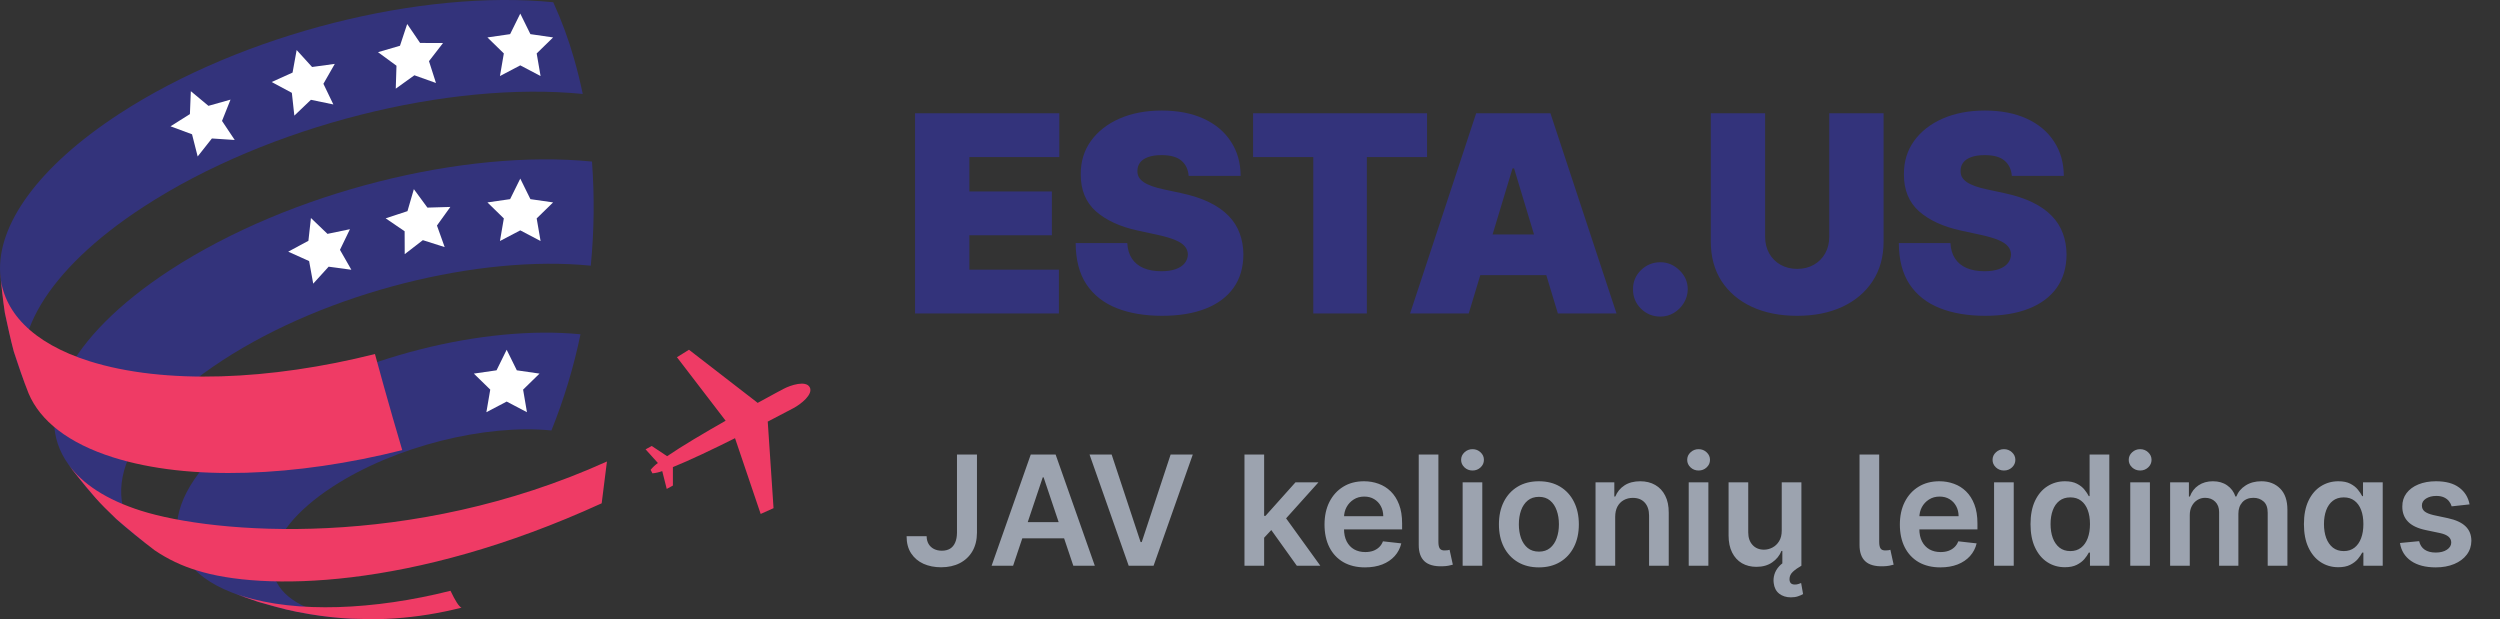 <svg xmlns="http://www.w3.org/2000/svg" width="327" height="81" viewBox="0 0 327 81" fill="none"><rect x="0" y="0" width="327" height="81" fill="#333333" stroke="none"/><path d="M119.688 41V14.818H138.557V20.546H126.795V25.046H137.585V30.773H126.795V35.273H138.506V41H119.688ZM155.476 23C155.407 22.148 155.088 21.483 154.517 21.006C153.954 20.528 153.098 20.29 151.947 20.29C151.214 20.29 150.613 20.379 150.145 20.558C149.684 20.729 149.344 20.963 149.122 21.261C148.9 21.56 148.785 21.901 148.777 22.284C148.76 22.599 148.815 22.885 148.943 23.141C149.079 23.388 149.292 23.614 149.582 23.818C149.872 24.014 150.243 24.193 150.694 24.355C151.146 24.517 151.683 24.662 152.305 24.79L154.453 25.25C155.902 25.557 157.142 25.962 158.173 26.465C159.204 26.967 160.048 27.56 160.704 28.241C161.361 28.915 161.842 29.673 162.149 30.517C162.464 31.361 162.626 32.281 162.635 33.278C162.626 35 162.196 36.457 161.344 37.651C160.491 38.844 159.273 39.751 157.687 40.374C156.111 40.996 154.214 41.307 151.998 41.307C149.723 41.307 147.737 40.97 146.041 40.297C144.354 39.624 143.041 38.588 142.104 37.19C141.175 35.784 140.706 33.986 140.697 31.796H147.447C147.49 32.597 147.69 33.27 148.048 33.815C148.406 34.361 148.909 34.774 149.557 35.055C150.213 35.337 150.993 35.477 151.896 35.477C152.655 35.477 153.29 35.383 153.801 35.196C154.312 35.008 154.7 34.749 154.964 34.416C155.229 34.084 155.365 33.705 155.373 33.278C155.365 32.878 155.233 32.528 154.977 32.23C154.73 31.923 154.321 31.651 153.75 31.412C153.179 31.165 152.407 30.935 151.436 30.722L148.828 30.159C146.51 29.656 144.682 28.817 143.344 27.641C142.014 26.456 141.354 24.841 141.362 22.796C141.354 21.134 141.797 19.68 142.692 18.436C143.595 17.183 144.844 16.207 146.437 15.508C148.04 14.81 149.876 14.46 151.947 14.46C154.061 14.46 155.889 14.814 157.432 15.521C158.974 16.229 160.163 17.226 160.998 18.513C161.842 19.791 162.268 21.287 162.277 23H155.476ZM163.903 20.546V14.818H186.658V20.546H178.783V41H171.778V20.546H163.903ZM192.11 41H184.439L193.081 14.818H202.797L211.439 41H203.769L198.042 22.028H197.837L192.11 41ZM190.678 30.671H205.099V35.989H190.678V30.671ZM217.179 41.409C216.19 41.409 215.342 41.064 214.635 40.374C213.936 39.675 213.591 38.827 213.599 37.83C213.591 36.858 213.936 36.027 214.635 35.337C215.342 34.646 216.19 34.301 217.179 34.301C218.116 34.301 218.943 34.646 219.659 35.337C220.383 36.027 220.75 36.858 220.758 37.83C220.75 38.494 220.575 39.099 220.234 39.645C219.902 40.182 219.467 40.612 218.93 40.936C218.393 41.251 217.809 41.409 217.179 41.409ZM239.265 14.818H246.373V31.591C246.373 33.585 245.896 35.311 244.942 36.769C243.996 38.217 242.675 39.338 240.978 40.131C239.282 40.915 237.314 41.307 235.072 41.307C232.814 41.307 230.836 40.915 229.14 40.131C227.444 39.338 226.123 38.217 225.177 36.769C224.24 35.311 223.771 33.585 223.771 31.591V14.818H230.879V30.977C230.879 31.787 231.058 32.511 231.416 33.151C231.774 33.781 232.268 34.276 232.899 34.633C233.538 34.992 234.263 35.17 235.072 35.17C235.89 35.17 236.615 34.992 237.246 34.633C237.876 34.276 238.371 33.781 238.728 33.151C239.086 32.511 239.265 31.787 239.265 30.977V14.818ZM263.145 23C263.077 22.148 262.757 21.483 262.186 21.006C261.624 20.528 260.767 20.29 259.617 20.29C258.884 20.29 258.283 20.379 257.814 20.558C257.354 20.729 257.013 20.963 256.791 21.261C256.57 21.56 256.455 21.901 256.446 22.284C256.429 22.599 256.485 22.885 256.613 23.141C256.749 23.388 256.962 23.614 257.252 23.818C257.541 24.014 257.912 24.193 258.364 24.355C258.816 24.517 259.353 24.662 259.975 24.79L262.122 25.25C263.571 25.557 264.811 25.962 265.843 26.465C266.874 26.967 267.718 27.56 268.374 28.241C269.03 28.915 269.512 29.673 269.818 30.517C270.134 31.361 270.296 32.281 270.304 33.278C270.296 35 269.865 36.457 269.013 37.651C268.161 38.844 266.942 39.751 265.357 40.374C263.78 40.996 261.884 41.307 259.668 41.307C257.392 41.307 255.407 40.97 253.711 40.297C252.023 39.624 250.711 38.588 249.773 37.19C248.844 35.784 248.375 33.986 248.367 31.796H255.117C255.159 32.597 255.36 33.27 255.718 33.815C256.076 34.361 256.578 34.774 257.226 35.055C257.882 35.337 258.662 35.477 259.566 35.477C260.324 35.477 260.959 35.383 261.47 35.196C261.982 35.008 262.37 34.749 262.634 34.416C262.898 34.084 263.034 33.705 263.043 33.278C263.034 32.878 262.902 32.528 262.647 32.23C262.399 31.923 261.99 31.651 261.419 31.412C260.848 31.165 260.077 30.935 259.105 30.722L256.497 30.159C254.179 29.656 252.351 28.817 251.013 27.641C249.684 26.456 249.023 24.841 249.032 22.796C249.023 21.134 249.466 19.68 250.361 18.436C251.265 17.183 252.513 16.207 254.107 15.508C255.709 14.81 257.546 14.46 259.617 14.46C261.73 14.46 263.559 14.814 265.101 15.521C266.644 16.229 267.833 17.226 268.668 18.513C269.512 19.791 269.938 21.287 269.946 23H263.145Z" fill="#33337B"></path><path d="M125.173 59.455H127.787V69.682C127.782 70.619 127.583 71.427 127.19 72.104C126.797 72.776 126.248 73.294 125.543 73.659C124.842 74.019 124.025 74.199 123.092 74.199C122.24 74.199 121.473 74.047 120.791 73.744C120.114 73.437 119.577 72.982 119.179 72.381C118.781 71.779 118.582 71.031 118.582 70.136H121.203C121.208 70.529 121.293 70.868 121.459 71.152C121.629 71.436 121.864 71.654 122.162 71.805C122.46 71.957 122.804 72.033 123.192 72.033C123.613 72.033 123.971 71.945 124.264 71.77C124.558 71.59 124.78 71.325 124.932 70.974C125.088 70.624 125.169 70.193 125.173 69.682V59.455ZM132.513 74H129.701L134.822 59.455H138.075L143.202 74H140.39L136.505 62.438H136.391L132.513 74ZM132.606 68.297H140.276V70.413H132.606V68.297ZM145.404 59.455L149.19 70.903H149.339L153.117 59.455H156.015L150.887 74H147.634L142.513 59.455H145.404ZM165.122 70.577L165.115 67.473H165.527L169.447 63.091H172.451L167.629 68.46H167.096L165.122 70.577ZM162.778 74V59.455H165.349V74H162.778ZM169.625 74L166.074 69.035L167.806 67.224L172.7 74H169.625ZM178.545 74.213C177.451 74.213 176.507 73.986 175.711 73.531C174.921 73.072 174.312 72.423 173.886 71.585C173.46 70.742 173.247 69.751 173.247 68.609C173.247 67.487 173.46 66.502 173.886 65.655C174.317 64.803 174.918 64.14 175.69 63.666C176.462 63.188 177.368 62.949 178.41 62.949C179.083 62.949 179.717 63.058 180.314 63.276C180.915 63.489 181.445 63.82 181.904 64.27C182.368 64.72 182.733 65.293 182.998 65.989C183.263 66.68 183.396 67.504 183.396 68.46V69.249H174.454V67.516H180.931C180.927 67.023 180.82 66.585 180.612 66.202C180.404 65.813 180.112 65.508 179.738 65.285C179.369 65.063 178.938 64.952 178.446 64.952C177.92 64.952 177.458 65.079 177.061 65.335C176.663 65.586 176.353 65.918 176.13 66.329C175.913 66.737 175.801 67.184 175.797 67.672V69.185C175.797 69.819 175.913 70.364 176.145 70.818C176.377 71.268 176.701 71.614 177.118 71.855C177.534 72.092 178.022 72.21 178.581 72.21C178.955 72.21 179.293 72.158 179.596 72.054C179.899 71.945 180.162 71.787 180.385 71.578C180.607 71.37 180.775 71.112 180.889 70.804L183.289 71.074C183.138 71.708 182.849 72.262 182.423 72.736C182.002 73.204 181.462 73.569 180.804 73.829C180.145 74.085 179.393 74.213 178.545 74.213ZM185.571 59.455H188.142V70.875C188.142 71.282 188.204 71.573 188.327 71.749C188.45 71.924 188.668 72.007 188.98 71.997C189.151 71.992 189.278 71.983 189.364 71.969C189.454 71.95 189.534 71.931 189.605 71.912L190.031 73.858C189.88 73.905 189.69 73.95 189.463 73.993C189.241 74.035 188.966 74.062 188.639 74.071C187.598 74.099 186.826 73.882 186.324 73.418C185.822 72.954 185.571 72.246 185.571 71.294V59.455ZM191.313 74V63.091H193.884V74H191.313ZM192.606 61.543C192.199 61.543 191.848 61.408 191.555 61.138C191.261 60.863 191.114 60.534 191.114 60.151C191.114 59.762 191.261 59.433 191.555 59.163C191.848 58.889 192.199 58.751 192.606 58.751C193.018 58.751 193.368 58.889 193.657 59.163C193.951 59.433 194.097 59.762 194.097 60.151C194.097 60.534 193.951 60.863 193.657 61.138C193.368 61.408 193.018 61.543 192.606 61.543ZM201.287 74.213C200.221 74.213 199.298 73.979 198.517 73.51C197.735 73.041 197.129 72.385 196.699 71.543C196.272 70.7 196.059 69.715 196.059 68.588C196.059 67.461 196.272 66.474 196.699 65.626C197.129 64.779 197.735 64.121 198.517 63.652C199.298 63.183 200.221 62.949 201.287 62.949C202.352 62.949 203.275 63.183 204.056 63.652C204.838 64.121 205.441 64.779 205.868 65.626C206.298 66.474 206.514 67.461 206.514 68.588C206.514 69.715 206.298 70.7 205.868 71.543C205.441 72.385 204.838 73.041 204.056 73.51C203.275 73.979 202.352 74.213 201.287 74.213ZM201.301 72.153C201.878 72.153 202.361 71.995 202.75 71.678C203.138 71.356 203.427 70.925 203.616 70.385C203.81 69.845 203.907 69.244 203.907 68.581C203.907 67.913 203.81 67.31 203.616 66.77C203.427 66.225 203.138 65.792 202.75 65.47C202.361 65.148 201.878 64.987 201.301 64.987C200.709 64.987 200.217 65.148 199.824 65.47C199.435 65.792 199.144 66.225 198.95 66.77C198.761 67.31 198.666 67.913 198.666 68.581C198.666 69.244 198.761 69.845 198.95 70.385C199.144 70.925 199.435 71.356 199.824 71.678C200.217 71.995 200.709 72.153 201.301 72.153ZM211.267 67.608V74H208.696V63.091H211.153V64.945H211.281C211.532 64.334 211.932 63.849 212.482 63.489C213.036 63.129 213.72 62.949 214.534 62.949C215.287 62.949 215.943 63.11 216.501 63.432C217.065 63.754 217.5 64.22 217.808 64.831C218.121 65.442 218.275 66.183 218.27 67.054V74H215.699V67.452C215.699 66.722 215.509 66.152 215.131 65.74C214.757 65.328 214.238 65.122 213.575 65.122C213.125 65.122 212.725 65.222 212.375 65.421C212.029 65.615 211.757 65.896 211.558 66.266C211.364 66.635 211.267 67.082 211.267 67.608ZM220.884 74V63.091H223.455V74H220.884ZM222.176 61.543C221.769 61.543 221.419 61.408 221.125 61.138C220.831 60.863 220.685 60.534 220.685 60.151C220.685 59.762 220.831 59.433 221.125 59.163C221.419 58.889 221.769 58.751 222.176 58.751C222.588 58.751 222.938 58.889 223.227 59.163C223.521 59.433 223.668 59.762 223.668 60.151C223.668 60.534 223.521 60.863 223.227 61.138C222.938 61.408 222.588 61.543 222.176 61.543ZM233.051 69.412V63.091H235.623V74H233.13V72.061H233.016C232.77 72.672 232.365 73.171 231.801 73.56C231.243 73.948 230.554 74.142 229.735 74.142C229.02 74.142 228.388 73.983 227.838 73.666C227.294 73.344 226.868 72.878 226.56 72.267C226.252 71.651 226.098 70.908 226.098 70.037V63.091H228.669V69.639C228.669 70.331 228.859 70.88 229.238 71.287C229.616 71.694 230.114 71.898 230.729 71.898C231.108 71.898 231.475 71.805 231.83 71.621C232.185 71.436 232.476 71.162 232.703 70.797C232.935 70.428 233.051 69.966 233.051 69.412ZM234.252 78.133C233.641 78.133 233.13 77.972 232.718 77.651C232.31 77.329 232.071 76.865 232 76.258C231.948 75.889 231.979 75.515 232.093 75.136C232.206 74.758 232.41 74.405 232.703 74.078C232.997 73.751 233.385 73.477 233.868 73.254L235.623 74C235.182 74.246 234.813 74.507 234.515 74.781C234.216 75.056 234.067 75.378 234.067 75.747C234.067 75.974 234.122 76.15 234.23 76.273C234.344 76.396 234.524 76.457 234.77 76.457C234.95 76.457 235.106 76.434 235.239 76.386C235.376 76.339 235.492 76.296 235.587 76.258L235.843 77.707C235.672 77.807 235.454 77.901 235.189 77.992C234.924 78.086 234.612 78.133 234.252 78.133ZM243.227 59.455H245.798V70.875C245.798 71.282 245.86 71.573 245.983 71.749C246.106 71.924 246.324 72.007 246.636 71.997C246.807 71.992 246.935 71.983 247.02 71.969C247.11 71.95 247.19 71.931 247.261 71.912L247.688 73.858C247.536 73.905 247.347 73.95 247.119 73.993C246.897 74.035 246.622 74.062 246.295 74.071C245.254 74.099 244.482 73.882 243.98 73.418C243.478 72.954 243.227 72.246 243.227 71.294V59.455ZM253.799 74.213C252.705 74.213 251.761 73.986 250.965 73.531C250.174 73.072 249.566 72.423 249.14 71.585C248.714 70.742 248.501 69.751 248.501 68.609C248.501 67.487 248.714 66.502 249.14 65.655C249.571 64.803 250.172 64.14 250.944 63.666C251.716 63.188 252.622 62.949 253.664 62.949C254.336 62.949 254.971 63.058 255.567 63.276C256.169 63.489 256.699 63.82 257.158 64.27C257.622 64.72 257.987 65.293 258.252 65.989C258.517 66.68 258.65 67.504 258.65 68.46V69.249H249.708V67.516H256.185C256.181 67.023 256.074 66.585 255.866 66.202C255.657 65.813 255.366 65.508 254.992 65.285C254.623 65.063 254.192 64.952 253.7 64.952C253.174 64.952 252.712 65.079 252.315 65.335C251.917 65.586 251.607 65.918 251.384 66.329C251.166 66.737 251.055 67.184 251.05 67.672V69.185C251.05 69.819 251.166 70.364 251.398 70.818C251.63 71.268 251.955 71.614 252.371 71.855C252.788 72.092 253.276 72.21 253.835 72.21C254.209 72.21 254.547 72.158 254.85 72.054C255.153 71.945 255.416 71.787 255.638 71.578C255.861 71.37 256.029 71.112 256.143 70.804L258.543 71.074C258.392 71.708 258.103 72.262 257.677 72.736C257.255 73.204 256.716 73.569 256.058 73.829C255.399 74.085 254.647 74.213 253.799 74.213ZM260.825 74V63.091H263.396V74H260.825ZM262.118 61.543C261.71 61.543 261.36 61.408 261.066 61.138C260.773 60.863 260.626 60.534 260.626 60.151C260.626 59.762 260.773 59.433 261.066 59.163C261.36 58.889 261.71 58.751 262.118 58.751C262.529 58.751 262.88 58.889 263.169 59.163C263.462 59.433 263.609 59.762 263.609 60.151C263.609 60.534 263.462 60.863 263.169 61.138C262.88 61.408 262.529 61.543 262.118 61.543ZM270.088 74.192C269.231 74.192 268.464 73.972 267.787 73.531C267.11 73.091 266.575 72.452 266.182 71.614C265.789 70.776 265.592 69.758 265.592 68.56C265.592 67.347 265.791 66.325 266.189 65.492C266.591 64.653 267.134 64.021 267.815 63.595C268.497 63.164 269.257 62.949 270.095 62.949C270.734 62.949 271.26 63.058 271.672 63.276C272.084 63.489 272.411 63.747 272.652 64.05C272.893 64.348 273.08 64.63 273.213 64.895H273.32V59.455H275.898V74H273.369V72.281H273.213C273.08 72.546 272.889 72.828 272.638 73.126C272.387 73.42 272.055 73.671 271.643 73.879C271.232 74.088 270.713 74.192 270.088 74.192ZM270.805 72.082C271.35 72.082 271.814 71.936 272.197 71.642C272.581 71.344 272.872 70.93 273.071 70.399C273.27 69.869 273.369 69.251 273.369 68.546C273.369 67.84 273.27 67.227 273.071 66.706C272.877 66.185 272.588 65.78 272.205 65.492C271.826 65.203 271.359 65.058 270.805 65.058C270.232 65.058 269.754 65.207 269.371 65.506C268.987 65.804 268.698 66.216 268.504 66.742C268.31 67.267 268.213 67.868 268.213 68.546C268.213 69.227 268.31 69.836 268.504 70.371C268.703 70.901 268.994 71.32 269.378 71.628C269.766 71.931 270.242 72.082 270.805 72.082ZM278.637 74V63.091H281.208V74H278.637ZM279.93 61.543C279.523 61.543 279.172 61.408 278.879 61.138C278.585 60.863 278.439 60.534 278.439 60.151C278.439 59.762 278.585 59.433 278.879 59.163C279.172 58.889 279.523 58.751 279.93 58.751C280.342 58.751 280.692 58.889 280.981 59.163C281.275 59.433 281.422 59.762 281.422 60.151C281.422 60.534 281.275 60.863 280.981 61.138C280.692 61.408 280.342 61.543 279.93 61.543ZM283.852 74V63.091H286.31V64.945H286.438C286.665 64.32 287.041 63.832 287.567 63.481C288.092 63.126 288.72 62.949 289.449 62.949C290.188 62.949 290.81 63.129 291.317 63.489C291.828 63.844 292.188 64.329 292.396 64.945H292.51C292.751 64.338 293.159 63.856 293.732 63.496C294.309 63.131 294.993 62.949 295.784 62.949C296.788 62.949 297.607 63.266 298.241 63.901C298.876 64.535 299.193 65.461 299.193 66.678V74H296.615V67.075C296.615 66.398 296.435 65.903 296.075 65.591C295.715 65.274 295.275 65.115 294.754 65.115C294.134 65.115 293.649 65.309 293.298 65.697C292.953 66.081 292.78 66.581 292.78 67.196V74H290.259V66.969C290.259 66.405 290.088 65.956 289.747 65.619C289.411 65.283 288.971 65.115 288.426 65.115C288.057 65.115 287.721 65.21 287.418 65.399C287.115 65.584 286.873 65.847 286.693 66.188C286.513 66.524 286.423 66.917 286.423 67.367V74H283.852ZM305.85 74.192C304.993 74.192 304.226 73.972 303.549 73.531C302.872 73.091 302.337 72.452 301.944 71.614C301.551 70.776 301.354 69.758 301.354 68.56C301.354 67.347 301.553 66.325 301.951 65.492C302.353 64.653 302.895 64.021 303.577 63.595C304.259 63.164 305.019 62.949 305.857 62.949C306.496 62.949 307.022 63.058 307.434 63.276C307.846 63.489 308.172 63.747 308.414 64.05C308.655 64.348 308.842 64.63 308.975 64.895H309.081V63.091H311.659V74H309.131V72.281H308.975C308.842 72.546 308.65 72.828 308.4 73.126C308.149 73.42 307.817 73.671 307.405 73.879C306.993 74.088 306.475 74.192 305.85 74.192ZM306.567 72.082C307.112 72.082 307.576 71.936 307.959 71.642C308.343 71.344 308.634 70.93 308.833 70.399C309.032 69.869 309.131 69.251 309.131 68.546C309.131 67.84 309.032 67.227 308.833 66.706C308.639 66.185 308.35 65.78 307.966 65.492C307.587 65.203 307.121 65.058 306.567 65.058C305.994 65.058 305.516 65.207 305.132 65.506C304.749 65.804 304.46 66.216 304.266 66.742C304.072 67.267 303.975 67.868 303.975 68.546C303.975 69.227 304.072 69.836 304.266 70.371C304.465 70.901 304.756 71.32 305.14 71.628C305.528 71.931 306.004 72.082 306.567 72.082ZM323.021 65.974L320.678 66.23C320.611 65.993 320.495 65.771 320.33 65.562C320.169 65.354 319.951 65.186 319.676 65.058C319.402 64.93 319.065 64.867 318.668 64.867C318.133 64.867 317.683 64.983 317.318 65.215C316.958 65.447 316.781 65.747 316.786 66.117C316.781 66.434 316.897 66.692 317.134 66.891C317.375 67.09 317.773 67.253 318.327 67.381L320.188 67.778C321.22 68.001 321.987 68.354 322.489 68.837C322.995 69.32 323.251 69.952 323.256 70.733C323.251 71.419 323.05 72.026 322.652 72.551C322.259 73.072 321.712 73.479 321.011 73.773C320.311 74.066 319.506 74.213 318.597 74.213C317.261 74.213 316.187 73.934 315.372 73.375C314.558 72.812 314.072 72.028 313.916 71.024L316.423 70.783C316.537 71.275 316.778 71.647 317.148 71.898C317.517 72.149 317.998 72.274 318.589 72.274C319.2 72.274 319.69 72.149 320.06 71.898C320.434 71.647 320.621 71.337 320.621 70.967C320.621 70.655 320.5 70.397 320.259 70.193C320.022 69.99 319.652 69.833 319.151 69.724L317.29 69.334C316.243 69.116 315.469 68.749 314.967 68.233C314.465 67.712 314.217 67.054 314.222 66.258C314.217 65.586 314.399 65.004 314.768 64.511C315.143 64.014 315.661 63.631 316.324 63.361C316.991 63.086 317.761 62.949 318.632 62.949C319.911 62.949 320.917 63.221 321.651 63.766C322.389 64.31 322.846 65.046 323.021 65.974Z" fill="#9CA3AF"></path><g clip-path="url(#clip0_608_173)"><path d="M102.48 50.869C102.299 50.965 100.954 51.674 99.081 52.709V52.677L90.117 45.747L88.546 46.725L94.913 55.032C92.142 56.607 89.207 58.338 87.261 59.671L85.248 58.334L84.442 58.773L86.053 60.561C85.697 60.816 85.376 61.118 85.099 61.459L85.34 61.914C85.778 61.871 86.209 61.773 86.621 61.62L87.209 63.951L88.014 63.512V61.096C90.217 60.21 93.29 58.741 96.141 57.315L99.496 67.225L101.179 66.468L100.422 55.165H100.386C102.279 54.187 103.628 53.47 103.805 53.373C104.731 52.878 106.411 51.581 105.911 50.651C105.412 49.721 103.402 50.377 102.48 50.869Z" fill="#EF3B65"></path><path d="M50.465 80.96C47.711 81.008 47.545 81.012 45.943 80.931C44.125 80.839 42.314 80.644 40.518 80.348C38.235 79.967 35.981 79.429 33.772 78.737C32.709 78.359 31.284 77.883 30.236 77.465C19.387 73.192 21.107 63.11 34.529 54.368C46.337 46.677 63.425 42.485 75.929 43.725C75.038 48.023 73.765 52.233 72.127 56.305C63.481 55.447 51.669 58.346 43.51 63.661C33.845 69.959 32.955 77.263 41.537 79.981C44.356 80.871 47.831 81.157 51.577 80.915L50.465 80.976" fill="#33337B"></path><path d="M15.203 67.865C11.981 64.644 11.578 64.213 9.476 61.463L8.932 60.718C4.1 53.981 8.719 44.14 22.259 35.318C37.997 25.066 60.779 19.477 77.431 21.132C77.769 25.667 77.717 30.224 77.274 34.75C62.72 33.304 42.834 38.185 29.097 47.136C15.36 56.087 12.142 66.27 20.205 71.964C18.662 70.78 16.6 69.198 15.183 67.865" fill="#33337B"></path><path d="M1.808 45.98C1.438 44.466 0.93 42.457 0.641 40.927C0.435 39.381 0.145 37.303 0.024 35.765C-0.378 29.475 4.893 21.865 15.61 14.883C31.795 4.341 55.217 -1.405 72.365 0.294C73.461 2.694 74.374 5.173 75.096 7.711C75.526 9.209 75.901 10.739 76.223 12.289C58.862 10.566 35.146 16.384 18.763 27.059C5.977 35.386 0.842 44.591 3.746 51.465C3.129 49.83 2.272 47.659 1.808 45.98Z" fill="#33337B"></path><path d="M40.67 28.517L42.833 30.59L45.773 29.978L44.468 32.68L45.958 35.285L42.986 34.883L40.968 37.102L40.433 34.15L37.698 32.918L40.34 31.496L40.67 28.517Z" fill="white"></path><path d="M54.133 24.74L55.905 27.156L58.906 27.067L57.154 29.499L58.164 32.322L55.309 31.412L52.937 33.244L52.925 30.248L50.444 28.557L53.296 27.619L54.133 24.74Z" fill="white"></path><path d="M68.052 23.359L69.377 26.048L72.345 26.475L70.198 28.569L70.706 31.525L68.052 30.131L65.394 31.525L65.901 28.569L63.755 26.475L66.723 26.048L68.052 23.359Z" fill="white"></path><path d="M66.272 45.747L67.6 48.437L70.569 48.867L68.422 50.961L68.925 53.917L66.272 52.524L63.618 53.917L64.125 50.961L61.978 48.867L64.947 48.437L66.272 45.747Z" fill="white"></path><path d="M24.961 11.927L27.264 13.844L30.152 13.03L29.04 15.817L30.703 18.309L27.715 18.112L25.855 20.467L25.118 17.564L22.303 16.521L24.84 14.923L24.961 11.927Z" fill="white"></path><path d="M38.802 6.543L40.82 8.762L43.792 8.355L42.302 10.96L43.603 13.662L40.667 13.054L38.5 15.124L38.174 12.144L35.532 10.727L38.267 9.495L38.802 6.543Z" fill="white"></path><path d="M53.26 3.137L54.948 5.617L57.948 5.629L56.111 8.001L57.026 10.856L54.203 9.845L51.766 11.597L51.859 8.597L49.442 6.825L52.318 5.984L53.26 3.137Z" fill="white"></path><path d="M68.052 1.776L69.377 4.466L72.345 4.896L70.198 6.99L70.706 9.946L68.052 8.549L65.394 9.946L65.901 6.99L63.755 4.896L66.723 4.466L68.052 1.776Z" fill="white"></path><path d="M58.922 77.275C48.947 79.788 38.822 80.219 31.674 77.96C31.171 77.799 30.695 77.63 30.236 77.448C31.296 77.851 32.697 78.375 33.772 78.721C37.397 79.744 37.759 79.852 40.518 80.332C42.313 80.633 44.124 80.831 45.942 80.924C48.894 81.012 48.894 81.012 50.465 80.952L51.577 80.891C54.544 80.689 57.486 80.217 60.368 79.482C60.034 79.357 59.562 78.604 58.922 77.267" fill="#EF3B65"></path><path d="M79.388 60.363C53.695 71.98 27.977 69.826 18.453 66.806C13.918 65.373 10.753 63.275 8.933 60.73L9.476 61.475C12.412 65.099 12.718 65.501 15.203 67.877C16.673 69.154 18.674 70.805 20.225 71.976C21.935 73.138 23.814 74.03 25.794 74.622C34.111 77.255 53.695 77.271 78.7 65.832L79.388 60.363Z" fill="#EF3B65"></path><path d="M49.048 46.306C35.375 49.753 21.494 50.333 11.699 47.245C4.197 44.873 0.343 40.725 0.021 35.765C0.182 37.315 0.391 39.389 0.637 40.927C0.967 42.449 1.394 44.478 1.805 45.98C2.352 47.635 3.093 49.846 3.742 51.465C5.248 55.028 8.913 57.964 14.796 59.824C24.711 62.965 38.766 62.365 52.612 58.874C52.209 57.501 51.782 56.055 51.351 54.561C50.578 51.875 49.809 49.113 49.044 46.306" fill="#EF3B65"></path></g><defs><clipPath id="clip0_608_173"><rect width="106" height="81" fill="white"></rect></clipPath></defs></svg>